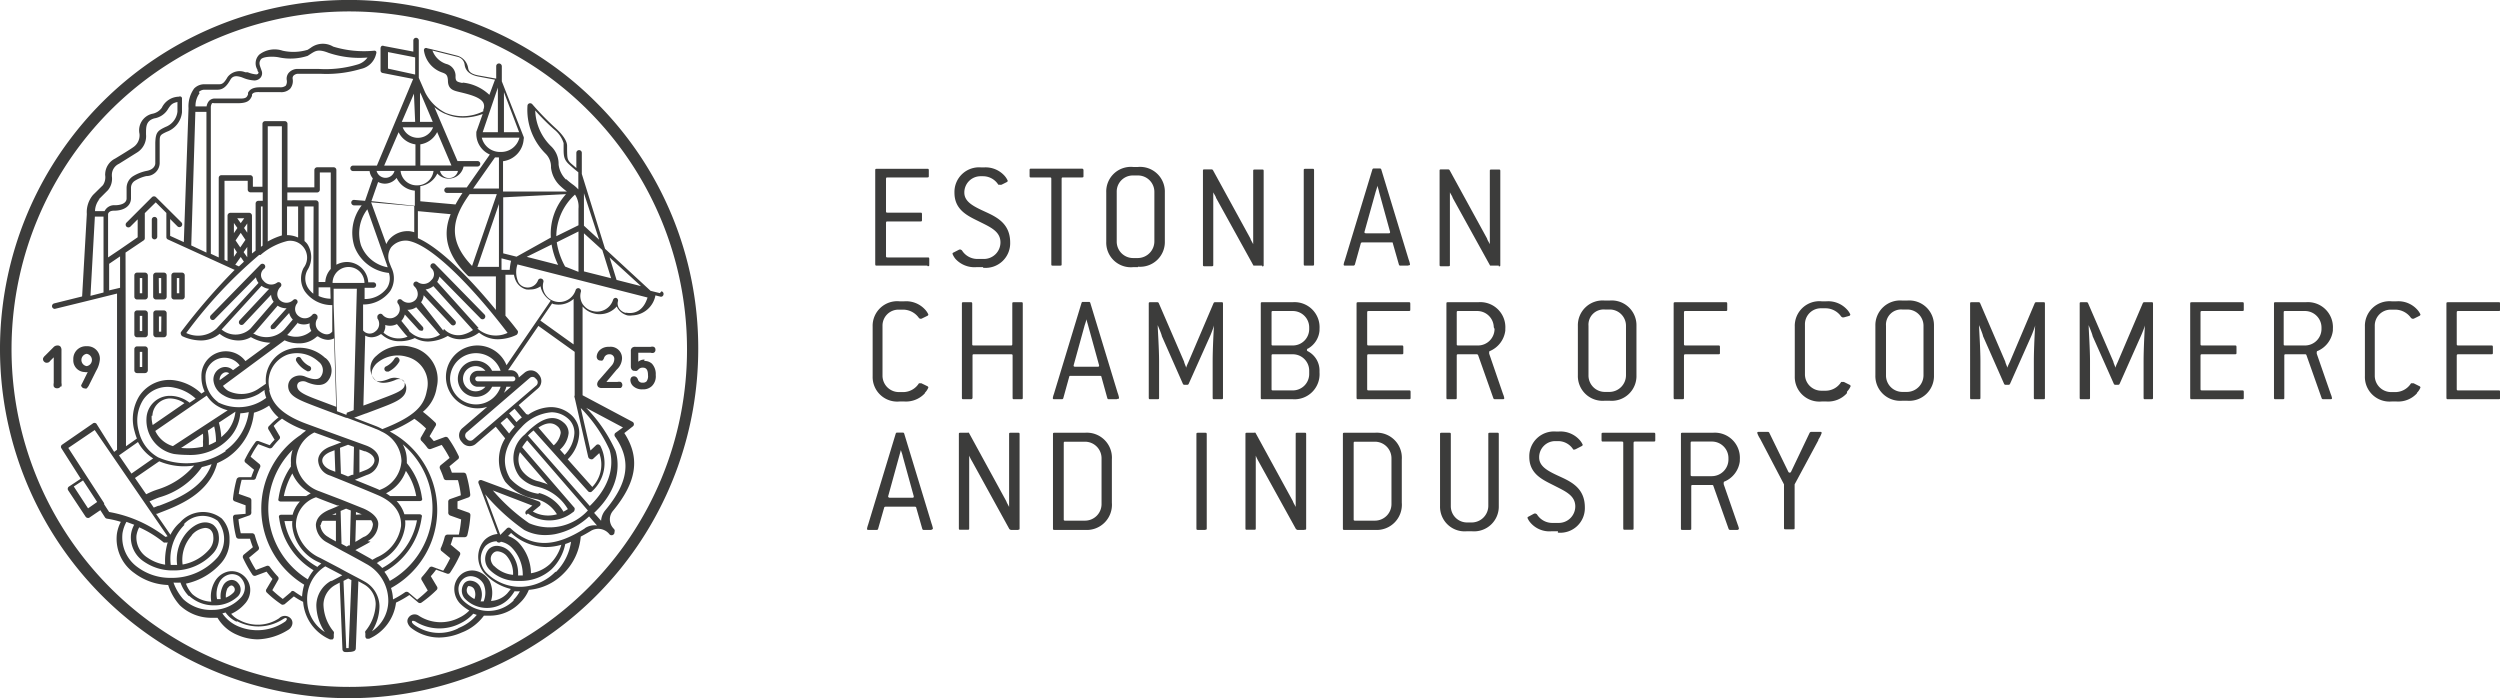 <svg xmlns="http://www.w3.org/2000/svg" viewBox="0 0 164.7 46"><defs><style>.cls-1{fill:#3c3c3b;}</style></defs><title>Asset 3</title><g id="Layer_2" data-name="Layer 2"><g id="Layer_1-2" data-name="Layer 1"><path class="cls-1" d="M591.62,369.59h-3.33c-.07,0-.1,0-.1-.1v-6.18c0-.07,0-.1.1-.1h3.33c.07,0,.1,0,.1.1v.37c0,.07,0,.1-.1.1H589c-.07,0-.1,0-.1.11V366c0,.07,0,.1.1.1h2.17c.07,0,.1,0,.1.1v.38c0,.07,0,.1-.1.1H589c-.07,0-.1,0-.1.1v2.17c0,.07,0,.1.1.1h2.65c.07,0,.1,0,.1.11v.37c0,.07,0,.1-.1.1" transform="translate(-530.53 -352.09)"></path><path class="cls-1" d="M595.29,369.69h-.44a1.69,1.69,0,0,1-1.37-.54,1.19,1.19,0,0,1-.2-.34.09.09,0,0,1,.06-.08l.39-.2.09,0,.08.05a1.2,1.2,0,0,0,1,.57h.44a1.09,1.09,0,0,0,1.1-1.09c0-.72-.65-1-1.37-1.36s-1.66-.74-1.66-1.91a1.62,1.62,0,0,1,1.77-1.67h.16a1.68,1.68,0,0,1,1.36.54,1.19,1.19,0,0,1,.22.34.11.11,0,0,1-.07.09l-.34.17a.43.43,0,0,1-.13,0l-.08,0a1.19,1.19,0,0,0-1-.56h-.16a1.07,1.07,0,0,0-1.08,1.08c0,.64.68.94,1.44,1.29s1.58.79,1.58,2a1.62,1.62,0,0,1-1.78,1.66" transform="translate(-530.53 -352.09)"></path><path class="cls-1" d="M601.8,363.78h-1.22c-.08,0-.11,0-.11.11v5.6c0,.07,0,.1-.1.1h-.48c-.07,0-.1,0-.1-.1v-5.6c0-.08,0-.11-.1-.11h-1.23c-.07,0-.1,0-.1-.1v-.37c0-.07,0-.11.1-.11h3.34a.1.1,0,0,1,.11.11v.37c0,.07,0,.1-.11.1" transform="translate(-530.53 -352.09)"></path><path class="cls-1" d="M605.5,369.69h-.32a1.62,1.62,0,0,1-1.77-1.66v-3.27a1.62,1.62,0,0,1,1.77-1.67h.32a1.63,1.63,0,0,1,1.77,1.67V368a1.63,1.63,0,0,1-1.77,1.66m1.08-4.93a1.08,1.08,0,0,0-1.08-1.08h-.32a1.06,1.06,0,0,0-1.08,1.08V368a1.08,1.08,0,0,0,1.08,1.09h.32a1.1,1.1,0,0,0,1.08-1.09Z" transform="translate(-530.53 -352.09)"></path><path class="cls-1" d="M613.68,369.59h-.48l-.09,0-2.47-4.47c0-.07-.15-.28-.18-.36h0c0,.24,0,1.55,0,2.35v2.42c0,.07,0,.1-.1.1h-.48c-.07,0-.1,0-.1-.1v-6.18c0-.07,0-.1.1-.1h.47a.11.11,0,0,1,.09.05l2.47,4.51c0,.06.15.29.18.37h0c0-.24,0-1.55,0-2.36v-2.46c0-.07,0-.1.1-.1h.49c.07,0,.1,0,.1.1v6.18c0,.07,0,.1-.1.1" transform="translate(-530.53 -352.09)"></path><path class="cls-1" d="M617,369.59h-.47c-.08,0-.11,0-.11-.1v-6.18c0-.07,0-.1.11-.1H617c.07,0,.1,0,.1.1v6.18c0,.07,0,.1-.1.1" transform="translate(-530.53 -352.09)"></path><path class="cls-1" d="M623.31,369.59h-.52a.09.09,0,0,1-.1-.07l-.4-1.4c0-.05,0-.06-.1-.06h-1.91s-.09,0-.1.06l-.39,1.4a.11.11,0,0,1-.11.07h-.51c-.08,0-.12,0-.12-.08a1.22,1.22,0,0,1,.07-.25l1.82-6a.09.09,0,0,1,.1-.07h.39a.09.09,0,0,1,.1.07l1.8,5.92a1.85,1.85,0,0,1,.09.31c0,.05,0,.08-.11.08m-1.93-4.85c0-.05-.09-.32-.11-.4h0c0,.08-.09.34-.11.4l-.74,2.65c0,.05,0,.09.12.09H622c.07,0,.11,0,.11-.09Z" transform="translate(-530.53 -352.09)"></path><path class="cls-1" d="M629.27,369.59h-.48l-.09,0-2.47-4.47c0-.07-.15-.28-.18-.36h0c0,.24,0,1.55,0,2.35v2.42c0,.07,0,.1-.1.1h-.48c-.07,0-.1,0-.1-.1v-6.18c0-.07,0-.1.1-.1h.47a.11.11,0,0,1,.09.05l2.47,4.51c0,.06.15.29.18.37h0c0-.24,0-1.55,0-2.36v-2.46c0-.07,0-.1.1-.1h.49c.07,0,.1,0,.1.1v6.18c0,.07,0,.1-.1.1" transform="translate(-530.53 -352.09)"></path><path class="cls-1" d="M591.46,378a1.69,1.69,0,0,1-1.35.54h-.32a1.62,1.62,0,0,1-1.77-1.67v-3.27a1.62,1.62,0,0,1,1.77-1.66h.32a1.69,1.69,0,0,1,1.36.54,1.14,1.14,0,0,1,.22.33.11.11,0,0,1-.07.09l-.39.19-.09,0-.07-.05a1.28,1.28,0,0,0-1-.55h-.32a1.05,1.05,0,0,0-1.08,1.07v3.27a1.08,1.08,0,0,0,1.08,1.09h.32a1.23,1.23,0,0,0,1-.58l.07,0,.09,0,.39.19a.11.11,0,0,1,.07.09,1.09,1.09,0,0,1-.23.35" transform="translate(-530.53 -352.09)"></path><path class="cls-1" d="M597.82,378.39h-.48c-.07,0-.1,0-.1-.11v-2.75c0-.07,0-.1-.11-.1H594.7c-.07,0-.1,0-.1.1v2.75a.1.1,0,0,1-.11.11H594c-.07,0-.1,0-.1-.11V372.1c0-.07,0-.1.1-.1h.47c.07,0,.11,0,.11.1v2.65c0,.07,0,.1.1.1h2.43c.08,0,.11,0,.11-.1V372.1c0-.07,0-.1.1-.1h.48c.08,0,.11,0,.11.1v6.18c0,.08,0,.11-.11.11" transform="translate(-530.53 -352.09)"></path><path class="cls-1" d="M604.1,378.39h-.52a.09.09,0,0,1-.1-.07l-.39-1.41c0-.05-.05-.06-.11-.06h-1.9c-.06,0-.1,0-.11.06l-.39,1.41a.09.09,0,0,1-.1.07H600c-.07,0-.11,0-.11-.08a1.13,1.13,0,0,1,.07-.26l1.82-6a.09.09,0,0,1,.1-.07h.38a.09.09,0,0,1,.1.07l1.8,5.92a1.65,1.65,0,0,1,.09.32c0,.05,0,.08-.11.08m-1.93-4.86s-.09-.31-.11-.39h0c0,.08-.09.33-.11.39l-.73,2.65c0,.05,0,.09.11.09h1.46c.07,0,.11,0,.11-.09Z" transform="translate(-530.53 -352.09)"></path><path class="cls-1" d="M611,378.39h-.48c-.07,0-.1,0-.1-.11v-2.41c0-.8.07-2.11.09-2.36h0c0,.08-.22.64-.26.72l-1.41,3.15a.1.1,0,0,1-.09.06h-.2a.1.1,0,0,1-.09-.06l-1.39-3.15c0-.09-.24-.64-.27-.72h0c0,.25.09,1.56.09,2.36v2.41c0,.08,0,.11-.1.11h-.47c-.08,0-.11,0-.11-.11V372.1c0-.07,0-.1.11-.1h.46a.1.1,0,0,1,.09.06l1.67,3.86c0,.07.12.32.14.4h0c0-.08.12-.32.15-.39l1.65-3.87a.1.1,0,0,1,.09-.06H611c.07,0,.1,0,.1.1v6.18c0,.08,0,.11-.1.11" transform="translate(-530.53 -352.09)"></path><path class="cls-1" d="M615.69,378.39h-2c-.07,0-.1,0-.1-.11V372.1c0-.07,0-.1.1-.1h2a1.65,1.65,0,0,1,1.77,1.76v.11a1.51,1.51,0,0,1-.75,1.18c-.05,0-.08.06-.08.1a.09.09,0,0,0,.06.08,1.43,1.43,0,0,1,.77,1.25v.15a1.65,1.65,0,0,1-1.77,1.76m1.09-4.74a1.08,1.08,0,0,0-1.09-1.07H614.4c-.07,0-.1,0-.1.1v2.07c0,.07,0,.1.1.1h1.29a1.08,1.08,0,0,0,1.09-1.09Zm0,2.86a1.08,1.08,0,0,0-1.09-1.08H614.4c-.07,0-.1,0-.1.1v2.18c0,.07,0,.1.1.1h1.29a1.08,1.08,0,0,0,1.09-1.09Z" transform="translate(-530.53 -352.09)"></path><path class="cls-1" d="M623.36,378.39H620c-.07,0-.1,0-.1-.11V372.1c0-.07,0-.1.1-.1h3.34c.07,0,.1,0,.1.1v.38c0,.07,0,.1-.1.1H620.7c-.07,0-.1,0-.1.1v2.07c0,.07,0,.1.1.1h2.18c.07,0,.1,0,.1.1v.38c0,.07,0,.1-.1.1H620.7c-.07,0-.1,0-.1.1v2.18c0,.07,0,.1.1.1h2.66c.07,0,.1,0,.1.1v.37c0,.08,0,.11-.1.11" transform="translate(-530.53 -352.09)"></path><path class="cls-1" d="M629.58,378.39H629a.1.1,0,0,1-.09-.07l-1-2.83a.1.1,0,0,0-.09-.06H626.6c-.07,0-.1,0-.1.1v2.75c0,.08,0,.11-.1.11h-.48c-.07,0-.1,0-.1-.11V372.1c0-.07,0-.1.1-.1h2a1.65,1.65,0,0,1,1.78,1.76v.11a1.69,1.69,0,0,1-1,1.34s-.06,0-.06.07a.41.41,0,0,0,0,.12l.91,2.65a1.16,1.16,0,0,1,.08.26c0,.05,0,.08-.1.08m-.59-4.74a1.09,1.09,0,0,0-1.1-1.07H626.6c-.07,0-.1,0-.1.1v2.07c0,.07,0,.1.1.1h1.29a1.09,1.09,0,0,0,1.1-1.09Z" transform="translate(-530.53 -352.09)"></path><path class="cls-1" d="M636.57,378.49h-.32a1.63,1.63,0,0,1-1.77-1.67v-3.27a1.63,1.63,0,0,1,1.77-1.66h.32a1.63,1.63,0,0,1,1.77,1.66v3.27a1.63,1.63,0,0,1-1.77,1.67m1.08-4.94a1.07,1.07,0,0,0-1.08-1.07h-.32a1,1,0,0,0-1.07,1.07v3.27a1.08,1.08,0,0,0,1.07,1.09h.32a1.1,1.1,0,0,0,1.08-1.09Z" transform="translate(-530.53 -352.09)"></path><path class="cls-1" d="M644.22,372.58h-2.65c-.07,0-.1,0-.1.1v2.07c0,.07,0,.1.1.1h2.17c.07,0,.1,0,.1.1v.38c0,.07,0,.1-.1.1h-2.17c-.07,0-.1,0-.1.1v2.75c0,.08,0,.11-.1.11h-.48c-.07,0-.1,0-.1-.11V372.1c0-.07,0-.1.1-.1h3.33c.07,0,.1,0,.1.1v.38c0,.07,0,.1-.1.1" transform="translate(-530.53 -352.09)"></path><path class="cls-1" d="M652.2,378a1.67,1.67,0,0,1-1.35.54h-.31a1.62,1.62,0,0,1-1.77-1.67v-3.27a1.62,1.62,0,0,1,1.77-1.66h.31a1.68,1.68,0,0,1,1.36.54,1.14,1.14,0,0,1,.22.33.11.11,0,0,1-.07.09L652,373l-.09,0-.08-.05a1.26,1.26,0,0,0-1-.55h-.31a1.05,1.05,0,0,0-1.08,1.07v3.27a1.08,1.08,0,0,0,1.08,1.09h.31a1.21,1.21,0,0,0,1-.58l.08,0,.09,0,.38.19a.11.11,0,0,1,.07.09,1.09,1.09,0,0,1-.23.35" transform="translate(-530.53 -352.09)"></path><path class="cls-1" d="M656.17,378.49h-.32a1.63,1.63,0,0,1-1.77-1.67v-3.27a1.63,1.63,0,0,1,1.77-1.66h.32a1.63,1.63,0,0,1,1.77,1.66v3.27a1.63,1.63,0,0,1-1.77,1.67m1.08-4.94a1.07,1.07,0,0,0-1.08-1.07h-.32a1,1,0,0,0-1.07,1.07v3.27a1.08,1.08,0,0,0,1.07,1.09h.32a1.1,1.1,0,0,0,1.08-1.09Z" transform="translate(-530.53 -352.09)"></path><path class="cls-1" d="M665.1,378.39h-.48c-.07,0-.1,0-.1-.11v-2.41c0-.8.07-2.11.09-2.36h0c0,.08-.22.64-.26.72l-1.4,3.15a.1.1,0,0,1-.09.06h-.21a.1.1,0,0,1-.09-.06l-1.39-3.15c0-.09-.23-.64-.26-.72h0c0,.25.09,1.56.09,2.36v2.41c0,.08,0,.11-.11.11h-.47c-.07,0-.1,0-.1-.11V372.1c0-.07,0-.1.1-.1h.46a.1.1,0,0,1,.1.06l1.66,3.86c0,.07.12.32.14.4h0c0-.08.13-.32.16-.39l1.64-3.87a.1.1,0,0,1,.09-.06h.48c.07,0,.1,0,.1.1v6.18c0,.08,0,.11-.1.11" transform="translate(-530.53 -352.09)"></path><path class="cls-1" d="M672.33,378.39h-.48c-.07,0-.1,0-.1-.11v-2.41c0-.8.07-2.11.09-2.36h0c0,.08-.23.64-.27.72l-1.4,3.15a.1.1,0,0,1-.09.06h-.2a.1.1,0,0,1-.09-.06l-1.4-3.15c0-.09-.23-.64-.26-.72h0c0,.25.09,1.56.09,2.36v2.41c0,.08,0,.11-.1.11h-.48c-.07,0-.1,0-.1-.11V372.1c0-.07,0-.1.1-.1H668a.1.1,0,0,1,.09.06l1.67,3.86c0,.07.12.32.14.4h0c0-.08.12-.32.15-.39l1.65-3.87a.1.1,0,0,1,.09-.06h.48c.07,0,.1,0,.1.1v6.18c0,.08,0,.11-.1.11" transform="translate(-530.53 -352.09)"></path><path class="cls-1" d="M678.25,378.39h-3.33c-.07,0-.1,0-.1-.11V372.1c0-.07,0-.1.1-.1h3.33c.07,0,.1,0,.1.1v.38c0,.07,0,.1-.1.1H675.6c-.07,0-.1,0-.1.1v2.07c0,.07,0,.1.1.1h2.17c.07,0,.1,0,.1.1v.38c0,.07,0,.1-.1.1H675.6c-.07,0-.1,0-.1.1v2.18c0,.07,0,.1.1.1h2.65c.07,0,.1,0,.1.1v.37c0,.08,0,.11-.1.11" transform="translate(-530.53 -352.09)"></path><path class="cls-1" d="M684.12,378.39h-.55a.1.1,0,0,1-.09-.07l-1-2.83a.08.08,0,0,0-.08-.06h-1.28c-.07,0-.1,0-.1.1v2.75c0,.08,0,.11-.1.11h-.48c-.07,0-.1,0-.1-.11V372.1c0-.07,0-.1.1-.1h2a1.65,1.65,0,0,1,1.78,1.76v.11a1.68,1.68,0,0,1-1,1.34s-.06,0-.06.07a.41.41,0,0,0,0,.12l.92,2.65a1.16,1.16,0,0,1,.08.26c0,.05,0,.08-.1.08m-.59-4.74a1.09,1.09,0,0,0-1.1-1.07h-1.29c-.07,0-.1,0-.1.1v2.07c0,.07,0,.1.1.1h1.29a1.09,1.09,0,0,0,1.1-1.09Z" transform="translate(-530.53 -352.09)"></path><path class="cls-1" d="M689.76,378a1.67,1.67,0,0,1-1.35.54h-.32a1.62,1.62,0,0,1-1.76-1.67v-3.27a1.62,1.62,0,0,1,1.76-1.66h.32a1.68,1.68,0,0,1,1.36.54,1.14,1.14,0,0,1,.22.33.11.11,0,0,1-.07.09l-.38.19-.09,0-.08-.05a1.28,1.28,0,0,0-1-.55h-.32a1.05,1.05,0,0,0-1.07,1.07v3.27a1.08,1.08,0,0,0,1.07,1.09h.32a1.23,1.23,0,0,0,1-.58l.08,0,.09,0,.38.19a.11.11,0,0,1,.07.09,1.09,1.09,0,0,1-.23.35" transform="translate(-530.53 -352.09)"></path><path class="cls-1" d="M695.14,378.39H691.8c-.07,0-.1,0-.1-.11V372.1c0-.07,0-.1.1-.1h3.34c.07,0,.1,0,.1.1v.38c0,.07,0,.1-.1.1h-2.66c-.07,0-.1,0-.1.1v2.07c0,.07,0,.1.1.1h2.18c.07,0,.1,0,.1.1v.38c0,.07,0,.1-.1.1h-2.18c-.07,0-.1,0-.1.1v2.18c0,.07,0,.1.1.1h2.66c.07,0,.1,0,.1.1v.37c0,.08,0,.11-.1.11" transform="translate(-530.53 -352.09)"></path><path class="cls-1" d="M591.91,387h-.52a.09.09,0,0,1-.1-.07l-.4-1.4s0-.06-.1-.06h-1.91s-.09,0-.1.06l-.4,1.4a.09.09,0,0,1-.1.07h-.52c-.07,0-.11,0-.11-.08a1.48,1.48,0,0,1,.07-.26l1.82-6a.09.09,0,0,1,.1-.07H590a.09.09,0,0,1,.1.07l1.8,5.92a2.16,2.16,0,0,1,.09.32s0,.08-.11.08M590,382.14c0-.06-.1-.32-.12-.4h0l-.11.4-.73,2.65s0,.09.11.09h1.46c.08,0,.12,0,.12-.09Z" transform="translate(-530.53 -352.09)"></path><path class="cls-1" d="M597.6,387h-.48l-.09-.05-2.46-4.47a3.2,3.2,0,0,1-.19-.37h0c0,.25,0,1.56,0,2.36v2.42c0,.07,0,.1-.1.1h-.48c-.07,0-.1,0-.1-.1V380.7c0-.07,0-.1.1-.1h.47a.11.11,0,0,1,.09,0l2.47,4.52c0,.05.15.29.18.37h0c0-.25,0-1.56,0-2.36V380.7c0-.07,0-.1.1-.1h.49c.07,0,.1,0,.1.1v6.19c0,.07,0,.1-.1.1" transform="translate(-530.53 -352.09)"></path><path class="cls-1" d="M602,387h-2c-.07,0-.1,0-.1-.1V380.7c0-.07,0-.1.1-.1h2a1.65,1.65,0,0,1,1.78,1.76v2.85A1.66,1.66,0,0,1,602,387m1.1-4.73a1.09,1.09,0,0,0-1.1-1.08h-1.29c-.07,0-.1,0-.1.1v5c0,.07,0,.1.1.1H602a1.09,1.09,0,0,0,1.1-1.09Z" transform="translate(-530.53 -352.09)"></path><path class="cls-1" d="M609.93,387h-.48c-.07,0-.1,0-.1-.1V380.7c0-.07,0-.1.1-.1h.48c.07,0,.1,0,.1.1v6.19c0,.07,0,.1-.1.1" transform="translate(-530.53 -352.09)"></path><path class="cls-1" d="M616.44,387H616l-.09-.05-2.47-4.47a3.18,3.18,0,0,1-.18-.37h0c0,.25,0,1.56,0,2.36v2.42c0,.07,0,.1-.1.1h-.48c-.07,0-.1,0-.1-.1V380.7c0-.07,0-.1.1-.1h.47a.11.11,0,0,1,.09,0l2.47,4.52c0,.05.15.29.18.37h0c0-.25,0-1.56,0-2.36V380.7c0-.07,0-.1.1-.1h.49c.07,0,.1,0,.1.1v6.19c0,.07,0,.1-.1.1" transform="translate(-530.53 -352.09)"></path><path class="cls-1" d="M621.1,387h-2c-.07,0-.1,0-.1-.1V380.7c0-.07,0-.1.1-.1h2a1.65,1.65,0,0,1,1.78,1.76v2.85A1.66,1.66,0,0,1,621.1,387m1.1-4.73a1.09,1.09,0,0,0-1.1-1.08h-1.29c-.07,0-.1,0-.1.1v5c0,.07,0,.1.1.1h1.29a1.09,1.09,0,0,0,1.1-1.09Z" transform="translate(-530.53 -352.09)"></path><path class="cls-1" d="M627.48,387.09h-.32a1.62,1.62,0,0,1-1.76-1.66V380.7c0-.07,0-.1.1-.1H626c.08,0,.11,0,.11.1v4.73a1.07,1.07,0,0,0,1.07,1.08h.32a1.1,1.1,0,0,0,1.08-1.08V380.7c0-.07,0-.1.11-.1h.48c.07,0,.1,0,.1.1v4.73a1.63,1.63,0,0,1-1.77,1.66" transform="translate(-530.53 -352.09)"></path><path class="cls-1" d="M633.17,387.09h-.43a1.64,1.64,0,0,1-1.37-.55,1.13,1.13,0,0,1-.21-.33.09.09,0,0,1,.06-.08l.39-.21.09,0,.08.05a1.19,1.19,0,0,0,1,.57h.43a1.09,1.09,0,0,0,1.1-1.08c0-.73-.65-1-1.37-1.37s-1.66-.74-1.66-1.9a1.63,1.63,0,0,1,1.77-1.67h.16a1.69,1.69,0,0,1,1.37.54,1.19,1.19,0,0,1,.22.33.11.11,0,0,1-.07.09l-.35.18a.43.43,0,0,1-.13.05l-.07,0a1.18,1.18,0,0,0-1-.56H633a1.06,1.06,0,0,0-1.07,1.08c0,.64.68.94,1.44,1.29s1.57.79,1.57,2a1.62,1.62,0,0,1-1.78,1.66" transform="translate(-530.53 -352.09)"></path><path class="cls-1" d="M639.48,381.18h-1.23c-.07,0-.1,0-.1.1v5.61c0,.07,0,.1-.1.1h-.48c-.07,0-.1,0-.1-.1v-5.61c0-.07,0-.1-.1-.1h-1.23c-.07,0-.1,0-.1-.1v-.38c0-.07,0-.1.1-.1h3.34c.07,0,.1,0,.1.1v.38c0,.07,0,.1-.1.1" transform="translate(-530.53 -352.09)"></path><path class="cls-1" d="M645.05,387h-.55a.1.1,0,0,1-.09-.07l-1-2.82a.08.08,0,0,0-.08-.07h-1.28c-.07,0-.1,0-.1.11v2.75c0,.07,0,.1-.1.1h-.48c-.07,0-.1,0-.1-.1V380.7c0-.07,0-.1.1-.1h2a1.65,1.65,0,0,1,1.78,1.76v.11a1.67,1.67,0,0,1-1,1.34s-.06,0-.06.07a.41.41,0,0,0,0,.12l.92,2.65a1.58,1.58,0,0,1,.08.26s0,.08-.1.08m-.59-4.73a1.09,1.09,0,0,0-1.1-1.08h-1.29c-.07,0-.1,0-.1.1v2.07c0,.07,0,.11.1.11h1.29a1.1,1.1,0,0,0,1.1-1.1Z" transform="translate(-530.53 -352.09)"></path><path class="cls-1" d="M650.32,381.1,648.76,384v2.86c0,.07,0,.1-.1.1h-.5c-.07,0-.1,0-.1-.1V384l-1.57-3a1.57,1.57,0,0,1-.19-.38c0-.05,0-.08.11-.08H647a.11.11,0,0,1,.09.06l1.25,2.56a.1.1,0,0,0,.19,0l1.22-2.56a.15.15,0,0,1,.1-.06h.58c.07,0,.11,0,.11.08a1.76,1.76,0,0,1-.21.42" transform="translate(-530.53 -352.09)"></path><path class="cls-1" d="M569.8,358.83a23,23,0,1,0,6.73,16.26,22.84,22.84,0,0,0-6.73-16.26m-.53,32a22.25,22.25,0,1,1,6.52-15.74,22.13,22.13,0,0,1-6.52,15.74" transform="translate(-530.53 -352.09)"></path><path class="cls-1" d="M539.56,371.82h.52a.19.19,0,0,0,.19-.18v-1.41a.19.19,0,0,0-.19-.18h-.52a.18.18,0,0,0-.18.18v1.41a.18.18,0,0,0,.18.18m.18-1.41h.16v1h-.16Z" transform="translate(-530.53 -352.09)"></path><path class="cls-1" d="M540.62,370.23v1.41a.19.19,0,0,0,.19.18h.52a.18.18,0,0,0,.18-.18v-1.41a.18.18,0,0,0-.18-.18h-.52a.19.19,0,0,0-.19.18m.37.18h.16v1H541Z" transform="translate(-530.53 -352.09)"></path><path class="cls-1" d="M539.56,374.31h.52a.19.19,0,0,0,.19-.19v-1.4a.19.19,0,0,0-.19-.18h-.52a.18.18,0,0,0-.18.18v1.4a.18.18,0,0,0,.18.19m.18-1.41h.16v1h-.16Z" transform="translate(-530.53 -352.09)"></path><path class="cls-1" d="M539.56,376.67h.52a.19.19,0,0,0,.19-.18v-1.4a.19.19,0,0,0-.19-.18h-.52a.18.18,0,0,0-.18.18v1.4a.18.18,0,0,0,.18.18m.18-1.4h.16v1h-.16Z" transform="translate(-530.53 -352.09)"></path><path class="cls-1" d="M541.33,372.54h-.52a.18.18,0,0,0-.18.18v1.4a.19.19,0,0,0,.18.19h.52a.19.19,0,0,0,.18-.19v-1.4a.18.18,0,0,0-.18-.18m-.18,1.4H541v-1h.16Z" transform="translate(-530.53 -352.09)"></path><path class="cls-1" d="M542,371.82h.52a.18.18,0,0,0,.18-.18v-1.41a.18.18,0,0,0-.18-.18H542a.18.18,0,0,0-.18.18v1.41a.18.18,0,0,0,.18.18m.18-1.41h.16v1h-.16Z" transform="translate(-530.53 -352.09)"></path><path class="cls-1" d="M540.71,367.86a.18.18,0,0,0,.18-.18v-1.12a.18.18,0,0,0-.36,0v1.12a.18.18,0,0,0,.18.18" transform="translate(-530.53 -352.09)"></path><path class="cls-1" d="M574,371.4l-.61-.15-3-2.77-1.53-4.93v-1.39a.18.18,0,0,0-.36,0v1l-.36-.31c-.24-.23-.24-.36-.25-.86v-.29c0-.5-.68-1.09-.75-1.16a18.7,18.7,0,0,1-1.54-1.58.19.19,0,0,0-.2-.06.17.17,0,0,0-.12.16,4.06,4.06,0,0,0,1.2,3.16,1.21,1.21,0,0,1,.35.91,1.94,1.94,0,0,0,.61,1.21c.16.15.31.27.44.37l.05,0h-4.26v-2a1.56,1.56,0,0,0,1.36-1.46v0a.22.22,0,0,0,0-.14l-1.44-3.66v-1a.19.19,0,0,0-.19-.18h0a.18.18,0,0,0-.18.18v.82l-1.17-.21c-.62-.11-.66-.37-.68-.49a1,1,0,0,0-.75-.82c-1-.26-1.93-.48-1.94-.48a.17.17,0,0,0-.16,0,.16.16,0,0,0-.06.15,1.8,1.8,0,0,0,1.21,1.45c.25.09.35.16.37.53,0,.58.38.66.75.75h0c.57.14,1.37.32,1.58.71a.53.53,0,0,1,0,.46v.1a3,3,0,0,1-2.47.11,3,3,0,0,1-1.37-1.37l-.41-.94v-2.46a.18.18,0,0,0-.36,0v.73l-1.94-.37a.16.16,0,0,0-.15,0,.21.21,0,0,0-.07.14v1.46a.17.17,0,0,0,.15.18l2,.39v0L555.36,363h-1.57a.18.18,0,0,0,0,.36h1.09a.91.91,0,0,0,.21.48l-.51,1.48-.71-.06a.18.18,0,0,0-.2.16.19.19,0,0,0,.17.2l.52,0a2.94,2.94,0,0,0-.48,2.71,2.71,2.71,0,0,0,2.27,1.74,1.16,1.16,0,0,1-.13,1,1.8,1.8,0,0,1-1.47.72l0-.74h.58a.18.18,0,0,0,0-.36h-.34a1.42,1.42,0,0,0-1.41-1.34,1.48,1.48,0,0,0-.69.18v-6.24a.18.18,0,0,0-.18-.18h-1.08a.19.19,0,0,0-.19.18v1.14h-1.77v-4.18a.18.18,0,0,0-.18-.18H548a.18.18,0,0,0-.18.18v4.14h-.63v-.58a.18.18,0,0,0-.18-.18h-1.89a.18.18,0,0,0-.18.18v5.24l-.52-.24v-9.64a.48.48,0,0,1,.08-.28.15.15,0,0,1,.12,0h.75l.45,0h.36c.67,0,.82-.19.95-.48l0-.09c.08-.16.28-.17.54-.16H549a.82.82,0,0,0,.65-.23.81.81,0,0,0,.16-.65.26.26,0,0,1,.05-.2.44.44,0,0,1,.3-.13h1.46a7.93,7.93,0,0,0,2.69-.32,1.29,1.29,0,0,0,1-1,.17.17,0,0,0,0-.15.15.15,0,0,0-.14-.05,6.9,6.9,0,0,1-2.69-.27,1.33,1.33,0,0,0-1.48.08l-.2.13a3.26,3.26,0,0,1-1.65.06,1.66,1.66,0,0,0-1.53.25.8.8,0,0,0-.13,1s0,.1.05.14,0,.09,0,.12a.18.18,0,0,1-.14.05,1.81,1.81,0,0,1-.55-.14l-.16,0a1,1,0,0,0-1.17.32c-.2.35-.33.47-.53.47H544a.94.94,0,0,0-.68.28,2,2,0,0,0-.37,1.3l-.31,8.82-.9-.41v-1.11l.48.48a.18.18,0,0,0,.26-.26l-1.68-1.67a.2.2,0,0,0-.25,0l-1.69,1.69a.19.19,0,0,0,0,.26.19.19,0,0,0,.26,0l.48-.48v1.18l-1.19.82,0,0-.76.51v-2.84s0-.24.39-.24c.68,0,1.12-.32,1.12-.82,0-.1,0-.22,0-.33v-.35a.55.55,0,0,1,.27-.48,2.43,2.43,0,0,1,.74-.3.88.88,0,0,0,.88-.83c0-.16,0-.4,0-.74,0-.18,0-.38,0-.61,0-.5,0-.52.47-.74l0,0a1.53,1.53,0,0,0,1-1.28c0-.45,0-.88,0-.89a.15.15,0,0,0-.06-.14.17.17,0,0,0-.15,0,1.27,1.27,0,0,0-1.12.73,1,1,0,0,1-.65.4,1.12,1.12,0,0,0-.82,1.32v0a.94.94,0,0,1-.43.89c-.18.13-.75.48-1.18.74a1.17,1.17,0,0,0-.65,1,.38.38,0,0,0,0,.1.93.93,0,0,1-.15.65l-.65.64a1.76,1.76,0,0,0-.41,1.26l-.31,5.43-1.85.46a.19.19,0,0,0-.13.22.19.19,0,0,0,.18.14h0l2-.49h0l2.1-.52v10.29l-.19.14L536.88,380a.18.18,0,0,0-.25,0l-2,1.38a.17.17,0,0,0-.05.25l1.27,2-.77.51a.18.18,0,0,0-.06.25l1.15,1.74a.2.2,0,0,0,.12.08h0l.1,0,.75-.51.31.48a.2.2,0,0,0,.13.08,6.37,6.37,0,0,1,.91.21,2.5,2.5,0,0,0-.26.8,2.76,2.76,0,0,0,1.16,2.58,3.89,3.89,0,0,0,2.22.78,3.7,3.7,0,0,0,.77,1.34,3,3,0,0,0,2.12.82h.09l.27,0a2.7,2.7,0,0,0,1.31,1.13,3.37,3.37,0,0,0,1.34.29,4,4,0,0,0,2-.62.58.58,0,0,0,.28-.39.43.43,0,0,0-.12-.38.53.53,0,0,0-.75,0,2.55,2.55,0,0,1-2.64.11,1.48,1.48,0,0,1-.52-.4,2.53,2.53,0,0,0,.87-.63,1.34,1.34,0,0,0,.38-1.07,1.26,1.26,0,0,0-.54-.9,1.19,1.19,0,0,0-.94-.18,1.38,1.38,0,0,0-.87.69,2,2,0,0,0-.21,1.29,2,2,0,0,1-1.25-.5,2.14,2.14,0,0,1-.42-.69,4.27,4.27,0,0,0,2.34-1.38,2.24,2.24,0,0,0,.53-1.56,1.91,1.91,0,0,0-.51-1.35,2,2,0,0,0-2.74.25,2.6,2.6,0,0,0-.64.82l-.95-1.38.07,0,.17-.07c1.23-.47,3.27-1.25,3.79-3.27a4.5,4.5,0,0,0,.7-.38,4.06,4.06,0,0,0,1.72-2.94,3.58,3.58,0,0,0,1-.47,2.67,2.67,0,0,0,.62.78,4.32,4.32,0,0,0-.51.45l-.14.14a.18.18,0,0,0,0,.22l.39.66a3.59,3.59,0,0,0-.32.36l-.73-.27a.18.18,0,0,0-.21.06,7.6,7.6,0,0,0-.68,1.12.18.18,0,0,0,0,.22l.59.49c-.07.16-.13.32-.19.49h-.78a.21.21,0,0,0-.18.13,7.9,7.9,0,0,0-.24,1.27.17.17,0,0,0,.12.19l.71.26c0,.14,0,.29,0,.42v.14L546,386a.17.17,0,0,0-.12.18,7.52,7.52,0,0,0,.2,1.26.18.18,0,0,0,.17.14H547a5.27,5.27,0,0,0,.19.56l-.6.49a.2.2,0,0,0-.05.22,7.94,7.94,0,0,0,.62,1.1.18.18,0,0,0,.21.07l.72-.27q.18.24.39.48l-.39.66a.18.18,0,0,0,0,.22,6.67,6.67,0,0,0,1,.81.15.15,0,0,0,.11,0,.16.16,0,0,0,.11-.05l.58-.49a4.48,4.48,0,0,0,.61.36,2.94,2.94,0,0,0,1.78,2.48h.06l.09,0a.19.19,0,0,0,.09-.14l0-.22a.25.25,0,0,0,0-.15,2.89,2.89,0,0,1-.68-1.79,1.51,1.51,0,0,1,.81-1.31l.26-.14.18,4.4a.19.19,0,0,0,.13.17,1.26,1.26,0,0,0,.31,0,.91.91,0,0,0,.31-.05.2.2,0,0,0,.13-.16l.17-4.45.34.19a1.51,1.51,0,0,1,.8,1.31,2.93,2.93,0,0,1-.68,1.79.18.18,0,0,0,0,.14l0,.23a.2.2,0,0,0,.09.13l.09,0h.07a3,3,0,0,0,1.77-2.38,7,7,0,0,0,.88-.5l.58.49a.18.18,0,0,0,.23,0,7.6,7.6,0,0,0,1-.84.18.18,0,0,0,0-.22l-.4-.67a4.7,4.7,0,0,0,.35-.43l.72.26a.17.17,0,0,0,.21-.07,8.34,8.34,0,0,0,.63-1.13.19.19,0,0,0,0-.21l-.6-.5c.06-.16.11-.33.16-.49h.77a.18.18,0,0,0,.17-.14,7,7,0,0,0,.2-1.3.17.17,0,0,0-.12-.18l-.73-.26v-.1c0-.12,0-.25,0-.38l.72-.26a.18.18,0,0,0,.12-.19,7.41,7.41,0,0,0-.26-1.31.18.18,0,0,0-.17-.13h-.78c-.05-.14-.1-.29-.16-.42l.59-.49a.19.19,0,0,0,0-.22,8,8,0,0,0-.68-1.16.19.19,0,0,0-.21-.06l-.73.27-.28-.32.39-.67a.18.18,0,0,0,0-.22,9.85,9.85,0,0,0-.83-.72,2.54,2.54,0,0,0,.91-1.61,2.18,2.18,0,0,0-1.59-2.64,2.45,2.45,0,0,0-2.38.56,1.06,1.06,0,0,0-.19,1.46c.25.37.73.42,1.42.14a.53.53,0,0,1,.51,0,.32.32,0,0,1,.12.3c0,.35-.54.56-1.5.92l-.89.34-.33.12.12-4.61a.88.88,0,0,0,.42.11,1.07,1.07,0,0,0,.59-.2l.06,0a1.69,1.69,0,0,0,1.2.46,2.36,2.36,0,0,0,1-.21,1.76,1.76,0,0,0,.88.23,2.76,2.76,0,0,0,1.29-.37,1.61,1.61,0,0,0,.82.22,2.07,2.07,0,0,0,1.24-.44,1.93,1.93,0,0,0,1.25.44,2.9,2.9,0,0,0,1.2-.28.19.19,0,0,0,.1-.13.17.17,0,0,0,0-.14c-.16-.21-.44-.58-.81-1v-2.7h.56a1.45,1.45,0,0,0,.16.47,1.07,1.07,0,0,0,.66.5,1.35,1.35,0,0,0,.28,0,1.12,1.12,0,0,0,.65-.21,1.4,1.4,0,0,0,.16.43,1.49,1.49,0,0,0,.51.52l-2.91,4.25a2.07,2.07,0,1,0-1.91,2.84,2,2,0,0,0,.64-.1L561,380.29a.62.62,0,0,0-.07.89l.06.07a.62.62,0,0,0,.9.07l1.3-1.12.62.77a2.67,2.67,0,0,0,0,2.85,3.35,3.35,0,0,0,2.06,1.15,2.21,2.21,0,0,1,1.35,1,2.07,2.07,0,0,1-1.59-.18l.44-.36a.17.17,0,0,0,.07-.17.17.17,0,0,0-.12-.14l-3.76-1.4a.2.2,0,0,0-.19.05.19.19,0,0,0,0,.19l1.24,3.31a1.38,1.38,0,0,0-.86.4,1.67,1.67,0,0,0,.09,2.3,3.45,3.45,0,0,0,1.64.92c-.06.09-.14.18-.23.29a1.59,1.59,0,0,1-1.07.5,1.83,1.83,0,0,0-.09-1.3l0,0a1.39,1.39,0,0,0-.91-.68,1.15,1.15,0,0,0-.89.17,1.28,1.28,0,0,0-.52.85,1.4,1.4,0,0,0,.36,1.12v0a2.74,2.74,0,0,0,.62.47,2.26,2.26,0,0,1-.66.47,2.65,2.65,0,0,1-2.66-.12.48.48,0,0,0-.68.11.39.39,0,0,0-.07.33.72.72,0,0,0,.28.39,3,3,0,0,0,1.8.6,3.76,3.76,0,0,0,1.49-.33,3.25,3.25,0,0,0,1.46-1.11l.37,0a2.76,2.76,0,0,0,2-.84,2.46,2.46,0,0,0,.59-.86,3.62,3.62,0,0,0,2.27-1.06,3.87,3.87,0,0,0,1.15-2.45q.33-.17.69-.39a.94.94,0,0,1,1.21.25.19.19,0,0,0,.26,0,.17.17,0,0,0,.06-.16.19.19,0,0,0,0-.16l-.11-.13a.87.87,0,0,1,0-1.09c1.59-1.92,1.82-3.51.76-5.14l.56-.44a.17.17,0,0,0,.07-.16.17.17,0,0,0-.09-.14l-3.29-1.75,0-5.85a1.4,1.4,0,0,0,.75.46,1.24,1.24,0,0,0,.38.05,1.48,1.48,0,0,0,1.12-.51l.05.1a1.07,1.07,0,0,0,.66.49,1,1,0,0,0,.31,0,1.61,1.61,0,0,0,1.53-1.32l.36.09h0a.17.17,0,0,0,.17-.14.18.18,0,0,0-.13-.22m-1.35-.34-1.61-.41-.46-1.48Zm-5-1.29h0a4.77,4.77,0,0,1-.55-1.6l1.43-.71V370Zm-.46-.11-2.07-.53,1.64-.81a4.85,4.85,0,0,0,.43,1.34m1.11-4.63a1.41,1.41,0,0,1,.23.93v1.09l-1.46.72a3.73,3.73,0,0,1,1.23-2.74m.59,2.55,1.21,1.1.58,1.86-1.79-.45Zm1,.42-1-.92V366h0v-1.18Zm-2.17-3.95a1.66,1.66,0,0,1-.5-1,1.59,1.59,0,0,0-.47-1.18,3.44,3.44,0,0,1-1.07-2.38,14.66,14.66,0,0,0,1.25,1.25,1.82,1.82,0,0,1,.62.9c0,.11,0,.2,0,.29,0,.52,0,.78.36,1.11s.5.43.61.52h0v1.13a2.28,2.28,0,0,0-.4-.35,5.23,5.23,0,0,1-.41-.34m0,1a3.88,3.88,0,0,0-1,2.86L564.56,369l-.88-.22v-3.69Zm-6.35,0h1.79l-1.63,4.73c-1.67-1.74-1.29-3.16-.16-4.73m1.93-2.37v2h-1.7l1.44-2.05.26,0m0,3.07v4.14h-1.42Zm.1-3.43a1.23,1.23,0,0,1-1.23-.94h2.48a1.24,1.24,0,0,1-1.25.94m-.17-4.24v2.94h-1Zm1.4,2.94h-1v-2.64Zm-3.73-3.24h0c-.36-.08-.45-.1-.46-.4a.81.81,0,0,0-.62-.86,1.45,1.45,0,0,1-.9-.88l1.64.41a.6.6,0,0,1,.48.52c.06.44.38.7,1,.8l1,.19-.37,1a3,3,0,0,0-1.76-.81m-1.14,2.06a2.85,2.85,0,0,0,1.17.25,3.85,3.85,0,0,0,1.29-.24l-.42,1.18v.17a1.48,1.48,0,0,0,.89,1.32l-1.52,2.17h-1.3a.18.18,0,0,0,0,.36H561a8.53,8.53,0,0,0-.46.76l-2.32-.21v-1a1.45,1.45,0,0,0,1.12-.83,1,1,0,0,0,1.73-.46h.92a.18.18,0,1,0,0-.36h-1.32l-1.52-3.55a3,3,0,0,0,.68.43m-2.24,7.75a1.61,1.61,0,0,0-1.45.57,1.75,1.75,0,0,0-.16.27l-1-2.75,2.84.25v1.72a1.31,1.31,0,0,0-.27-.06M555,365.34l.44-1.26a1,1,0,0,0,.45.11,1,1,0,0,0,.77-.38,1.46,1.46,0,0,0,1.2.84v1Zm3.2-7.16.09.17.75,1.77h-.84Zm.86,2.3a1.07,1.07,0,0,1-2,0Zm-.84,1.12a1.49,1.49,0,0,0,1.11-.81l.94,2.2h-2.05Zm2.48,1.75a.59.59,0,0,1-.59.47.59.59,0,0,1-.59-.47Zm-1.61,0a1.08,1.08,0,0,1-1.09.95,1.06,1.06,0,0,1-1.08-.95Zm-3-6.74v-1.09l1.79.35V357Zm1.79,3.51H557l.8-1.86Zm-1.09.68a1.45,1.45,0,0,0,1.11.8V363h-2.06Zm-.27,2.55a.61.61,0,0,1-1.18,0Zm-2.21,4.89a2.61,2.61,0,0,1,.42-2.36l1.28,3.63.06.19a2.32,2.32,0,0,1-1.76-1.46m.23,2.49h-2.1a1.05,1.05,0,0,1,2.1,0m-2.59,4.94a2.47,2.47,0,0,0-2.39-.57,2.13,2.13,0,0,0-1.51,2.27l-.47.32a2,2,0,0,1-2,.16,1.07,1.07,0,0,1-.36-.34l4.06-3,0,0a2.26,2.26,0,0,0,.94.2,1.69,1.69,0,0,0,1.2-.46l.06,0a1.2,1.2,0,0,0,.66.23.91.91,0,0,0,.4-.1l.14,4.51-.16-.06-.9-.34c-1-.37-1.47-.58-1.51-.93a.3.3,0,0,1,.12-.29.55.55,0,0,1,.52,0c.68.28,1.16.24,1.42-.14a1.06,1.06,0,0,0-.19-1.45M545,377.11a.5.5,0,0,1,.22-.43.35.35,0,0,1,.41,0l-.63.46Zm1.17-10-.23.34v-.67Zm-.23,1.3.2.3-.2.3Zm.11-.48.34-.5.31.46-.34.5Zm.77.43v.68l-.24-.34Zm-.21-1.25.21-.3v.61Zm-.22-.32-.23-.32h.46Zm0,2.23.21.31-.33.31-.24-.11Zm1.3-.13.07-.06a4.28,4.28,0,0,1,1.69-.86,1.11,1.11,0,0,1,1.08,1.77,1.54,1.54,0,0,0,.08,1.54,2.18,2.18,0,0,0,1.81.91l0,1.74v0c-.21.29-.57.2-.83,0a.61.61,0,0,1-.25-.39.63.63,0,0,1,.11-.48l0-.11a.17.17,0,0,0-.08-.14.18.18,0,0,0-.25,0,.64.64,0,0,1-.88.13.59.59,0,0,1-.15-.85.18.18,0,0,0,0-.24.17.17,0,0,0-.24,0,.64.64,0,0,1-.9,0,.56.56,0,0,1-.15-.43A.69.69,0,0,1,549,371a.18.18,0,0,0-.23-.28.65.65,0,0,1-.88-.13.52.52,0,0,1,0-.76l.06-.05a.18.18,0,0,0-.26-.26l-.06.06-3.21,3.28a.19.19,0,0,0,0,.26.17.17,0,0,0,.25,0l2.72-2.76a.88.88,0,0,0,.17.37l-2.76,3a1.81,1.81,0,0,1-2,.3,30.06,30.06,0,0,1,4.81-5.15m.22-.61-.11.08v-2.66h.11Zm3.34,3.17a1.7,1.7,0,0,1-.34-.37,1.16,1.16,0,0,1-.05-1.18,1.59,1.59,0,0,0,0-1.72,1.19,1.19,0,0,0-.19-.2v-2.28h.6Zm-1-3.7a1.79,1.79,0,0,0-.73-.16v-1.89h.73Zm0,5.65a1,1,0,0,0,.76,0,1.15,1.15,0,0,0,0,.19,1,1,0,0,0,.11.31,1.51,1.51,0,0,1-1.59.27l.15-.16.56-.66m-2.4-2.42a1,1,0,0,0,.5.2l-1.94,2.07a.19.19,0,0,0,0,.26.18.18,0,0,0,.12.05.2.2,0,0,0,.14-.06l1.81-1.93a.83.83,0,0,0,.17.46l-1.52,1.76a1.43,1.43,0,0,1-1.91.07Zm-.45,3.07h0l1.51-1.76a1.06,1.06,0,0,0,.59.17l-1,1.11a.19.19,0,0,0,0,.26.19.19,0,0,0,.12,0,.2.2,0,0,0,.14-.06l.91-1a.92.92,0,0,0,.24.43l-.54.64a1.64,1.64,0,0,1-2.07.27Zm5-2.22a2,2,0,0,1-.79-.18v-.57h.77Zm-.89-7a.18.18,0,0,0,.18-.18v-1.14h.72v6.36a1.39,1.39,0,0,0-.36.86h-.44v-5.2a.18.18,0,0,0-.18-.18h-1.88v-.52Zm-2.32-4.36v7.19a4.49,4.49,0,0,0-.93.4v-7.59ZM545.32,364h1.53v.58a.18.18,0,0,0,.18.18h.81v.56h-.29a.18.18,0,0,0-.18.18v3.1l-.24.19V366.3a.19.19,0,0,0-.18-.19H545.7a.19.19,0,0,0-.18.19v3l-.2-.09Zm-1.69-5.85A.53.53,0,0,1,544,358h.87c.43,0,.66-.35.84-.66s.48-.24.74-.16l.15.06a2.22,2.22,0,0,0,.67.15.53.53,0,0,0,.43-.19.46.46,0,0,0,.07-.44l-.06-.17c-.09-.25-.13-.38,0-.58s.82-.22,1.2-.14a3.66,3.66,0,0,0,1.89-.1l.23-.15c.29-.18.48-.31,1.14-.05a6.38,6.38,0,0,0,2.57.31,1.2,1.2,0,0,1-.66.46,7.38,7.38,0,0,1-2.58.29H550.1a.78.78,0,0,0-.55.26.6.6,0,0,0-.13.47.52.52,0,0,1-.06.37.55.55,0,0,1-.38.11h-1.24c-.26,0-.69,0-.87.36l0,.11c-.08.19-.13.29-.6.27h-1.58a.52.52,0,0,0-.38.15.73.73,0,0,0-.17.37h-.73a1.4,1.4,0,0,1,.27-.87m-.28,1.23h.73v9.27l-1-.47ZM537,365.26l.64-.64a1.18,1.18,0,0,0,.26-.92v-.09a.81.81,0,0,1,.47-.73l1.2-.75a1.26,1.26,0,0,0,.58-1.19v-.05c0-.45,0-.84.54-1a1.29,1.29,0,0,0,.88-.57c.22-.36.33-.44.65-.51,0,.17,0,.4,0,.64a1.22,1.22,0,0,1-.78,1h0c-.52.25-.66.35-.68,1.06,0,.23,0,.43,0,.61,0,.34,0,.58,0,.73s-.12.42-.58.5a2.72,2.72,0,0,0-.87.34.92.92,0,0,0-.44.79v.34c0,.12,0,.24,0,.34,0,.34-.41.45-.76.45a.7.7,0,0,0-.69.39l-.63,0a1.29,1.29,0,0,1,.31-.81m-.32,1.17.57,0v5l-.86.22Zm.94,4.86v-1.75h0l.72-.49v2.07Zm1.08-2.49v0l1.19-.8a.18.18,0,0,0,.08-.15v-1.65l.72-.71.7.7v1.59a.17.17,0,0,0,.11.16l4.39,2a40.11,40.11,0,0,0-3.54,4.1.17.17,0,0,0,0,.14.21.21,0,0,0,.09.13,3,3,0,0,0,1.21.28,1.93,1.93,0,0,0,1.25-.44,2,2,0,0,0,1.23.44,1.62,1.62,0,0,0,.83-.22,2.76,2.76,0,0,0,1.29.37h0l-1.65,1.21a1.61,1.61,0,0,0-2.9,1,2.25,2.25,0,0,0,.21,1l-.21.14a3.26,3.26,0,0,0-1.68-.86,2.37,2.37,0,0,0-2.4,1,2.89,2.89,0,0,0-.32,2.36,3.53,3.53,0,0,0,.15.46l-.72.51Zm5.1,11.93a3.27,3.27,0,0,1,0,.54,1.73,1.73,0,0,1,0,.32,4.75,4.75,0,0,1-1.44.08Zm.33-.21.41-.27a4.21,4.21,0,0,1,.12,1,3.42,3.42,0,0,1-.47.23c0-.07,0-.14,0-.21a3.74,3.74,0,0,0-.07-.75m.89.48a4.59,4.59,0,0,0-.16-1l1.09-.72a2.44,2.44,0,0,1-.54,1.3c-.13.14-.26.26-.39.38m-3.19.59a1.86,1.86,0,0,1-1.16-1l3.39-2.33a2.15,2.15,0,0,0,.61.63,2.52,2.52,0,0,0,.77.34Zm-1.35-2a1.19,1.19,0,0,1,1.11-1.14,1.72,1.72,0,0,1,1,.31l-2.09,1.44a2,2,0,0,1-.07-.61m-.9,1.73a2.9,2.9,0,0,0,1,1.08l-1.43,1-.82-1.2Zm-.2,2.37,1.6-1.1a4.25,4.25,0,0,0,1.64.33,4.65,4.65,0,0,0,.66-.05,5.19,5.19,0,0,1-2.45,1.59l-.17.06c-.19.07-.37.16-.54.24Zm-3.09,2-.94-1.44.61-.4.93,1.42Zm9.83,7.44a3,3,0,0,0,3-.13l0,0s.19-.14.25-.06,0,.07,0,.08a.25.25,0,0,1-.11.14,3.23,3.23,0,0,1-3.06.31,2.39,2.39,0,0,1-1.06-.86l.21-.06a1.8,1.8,0,0,0,.71.6M543,391.35a2.36,2.36,0,0,0,1.66.62h0a2.2,2.2,0,0,0,1.55-.6.63.63,0,0,0,0-.87.53.53,0,0,0-.47-.2.68.68,0,0,0-.49.33,1.53,1.53,0,0,0-.18.93l-.24,0a1.69,1.69,0,0,1,.16-1.12,1,1,0,0,1,.63-.5.84.84,0,0,1,.66.11,1,1,0,0,1,.38.65,1,1,0,0,1-.29.79,2.52,2.52,0,0,1-1.83.78,2.64,2.64,0,0,1-1.94-.71,3.37,3.37,0,0,1-.64-1.09,3.42,3.42,0,0,0,.46,0,2.41,2.41,0,0,0,.54.88m2.59-.53a.33.33,0,0,1,.22-.16h0a.19.19,0,0,1,.15.08.27.27,0,0,1,0,.38,1.43,1.43,0,0,1-.51.34,1.22,1.22,0,0,1,.12-.64m-2.9-4.18h0a1.67,1.67,0,0,1,2.24-.24,1.91,1.91,0,0,1,0,2.4,4,4,0,0,1-3.11,1.36,3.6,3.6,0,0,1-2.16-.7,2.41,2.41,0,0,1-1-2.24,2.31,2.31,0,0,1,.26-.75l.51.19a1.85,1.85,0,0,0-.21.64,1.91,1.91,0,0,0,.87,1.8,3.3,3.3,0,0,0,1.92.57,3.47,3.47,0,0,0,2.64-1.15,1.45,1.45,0,0,0,.35-1.16,1,1,0,0,0-.37-.7c-.48-.31-1.1-.15-1.67.44a2.73,2.73,0,0,0-.7,2.21h-.42a3.17,3.17,0,0,1,.92-2.66m.46.7a1.33,1.33,0,0,1,.88-.48.56.56,0,0,1,.33.1.6.6,0,0,1,.21.44,1.11,1.11,0,0,1-.26.87,3,3,0,0,1-1.76,1,2.38,2.38,0,0,1,.6-1.91m-1.58.44a4.43,4.43,0,0,0-.17,1.48,2.78,2.78,0,0,1-1.16-.46,1.57,1.57,0,0,1-.73-1.46,1.72,1.72,0,0,1,.18-.54,7.18,7.18,0,0,1,1.62,1,.21.21,0,0,0,.11,0,.28.28,0,0,0,.12,0Zm-.15-.35a8.48,8.48,0,0,0-3.71-1.64l-.33-.51,0-.07,0,0-2.36-3.64,1.74-1.18,4.8,7Zm-.45-2.06-.17.07-.15.06-.28-.41.47-.2.16-.06a5.11,5.11,0,0,0,2.82-2,5.36,5.36,0,0,0,.64-.19c-.59,1.64-2.39,2.33-3.49,2.75m4.42-3.61a4.61,4.61,0,0,1-4.45.41,2.62,2.62,0,0,1-1.27-1.7,2.56,2.56,0,0,1,.27-2.07,1.93,1.93,0,0,1,2.06-.82,2.88,2.88,0,0,1,1.41.72l-.4.27a2.09,2.09,0,0,0-1.39-.45,1.54,1.54,0,0,0-1.45,1.49A2.26,2.26,0,0,0,542,382a7.28,7.28,0,0,0,.9.06,3.49,3.49,0,0,0,2.82-1.2,2.72,2.72,0,0,0,.64-1.54,3.43,3.43,0,0,0,.56-.08,3.71,3.71,0,0,1-1.54,2.53m-.47-3.18a2,2,0,0,1-.84-1.62,1.25,1.25,0,0,1,2.25-.81l-.44.32a.72.72,0,0,0-.91-.09.83.83,0,0,0-.38.74,1.26,1.26,0,0,0,.66,1,1.78,1.78,0,0,0,1,.27,2.74,2.74,0,0,0,1.33-.36l0,0,.38-.26,0,.1a2,2,0,0,0,.11.42,3,3,0,0,1-3.22.27m3.46-.76a1.91,1.91,0,0,1,1.2-2.37,2.09,2.09,0,0,1,2,.47.71.71,0,0,1,.15,1c-.15.21-.48.21-1,0a.88.88,0,0,0-.88.08.67.67,0,0,0-.26.62c.06.59.73.84,1.74,1.23l.9.34,1.18.44.06,0c.85.32,1.67.63,1.87.72a2.32,2.32,0,0,1,.39.18h0a2.22,2.22,0,0,1,1.32,1.93,2.16,2.16,0,0,1-1.45,1.92l-.1-.05c-.43-.18-1-.41-1.52-.62l.79-.32a1.12,1.12,0,0,0,.8-1c0-.4-.32-.74-.85-.94l-3.25-1.18-.6-.22c-1.58-.57-2.36-1.28-2.54-2.29m7.61,12a4.81,4.81,0,0,0,2.44-3.57.19.19,0,0,0,0-.15.2.2,0,0,0-.14-.06h-1a2.16,2.16,0,0,0-.51-.87h1.53a.2.2,0,0,0,.14-.06.18.18,0,0,0,0-.14,4.53,4.53,0,0,0-1-2.3,1,1,0,0,0,0-.17,2.13,2.13,0,0,0-.27-1.07,5.49,5.49,0,0,1-.85,9,3.53,3.53,0,0,0-.35-.59m-3.19-3.92V386h-.35l.09,0,.26-.1m-1,.77a.54.54,0,0,1,.11-.27h.88l0,1.36c-.25-.14-.44-.24-.5-.29a1,1,0,0,1-.53-.8m1.4,1.29-.06-2.21.36-.15.31.12-.06,2.3-.08,0-.13.08h0l-.15-.08-.19-.1m.95-1.56h1a.55.55,0,0,1,.12.27,1,1,0,0,1-.54.81c-.07,0-.31.18-.62.35Zm0-.36v-.18l.37.15.08,0Zm.77,1.74a1.3,1.3,0,0,0,.7-1.14c0-.28-.22-.67-.95-1L553,385l-1.44-.55a2.27,2.27,0,0,1-1.52-1.87,2.14,2.14,0,0,1,1.2-2l.16.06,1.62.59-.26.1-.42.16c-.54.19-.85.54-.85.93a1.09,1.09,0,0,0,.79,1c.72.29,2.21.89,3.12,1.28,1.42.6,1.58,1.54,1.55,2.05a2.67,2.67,0,0,1-1.6,2.06l-.29.16-.12-.08-1-.56c.56-.3.91-.49,1-.56m-3.53,1.65a4.33,4.33,0,0,1-2.14-3h.52a1.6,1.6,0,0,0,0,.38,2.94,2.94,0,0,0,1.79,2.35l.12.07a2.15,2.15,0,0,0-.28.23M549.85,386h-.79a.2.2,0,0,0-.14.06.19.19,0,0,0,0,.15,4.72,4.72,0,0,0,2.27,3.45,2.65,2.65,0,0,0-.38.6,5.48,5.48,0,0,1-1-8.54,2.29,2.29,0,0,0-.11.87,1,1,0,0,0,0,.23,4.86,4.86,0,0,0-.82,2.11.18.18,0,0,0,0,.14.2.2,0,0,0,.14.06h1.27a2,2,0,0,0-.48.87m.89-1.23h-1.47a4.78,4.78,0,0,1,.56-1.49,2.72,2.72,0,0,0,1.21,1.31l-.3.18m3.89-2.95c.39.14.61.36.61.6s-.22.49-.56.63l-.43.17,0-1.52.34.12m-.74,1.55-.09,0-.26.11-.47-.19-.06-1.7.53-.2.39.14Zm-1.24-1.62.05,1.42-.29-.11c-.35-.14-.57-.39-.57-.63s.23-.46.61-.6l.2-.08m4.7,1.36a4.14,4.14,0,0,1,.68,1.66h-1.72a2.11,2.11,0,0,0-.27-.18,2.62,2.62,0,0,0,1.31-1.48m-1.83,6a3,3,0,0,0,1.78-2.36,1.6,1.6,0,0,0,0-.38H558a4.48,4.48,0,0,1-2.29,3.14,2.82,2.82,0,0,0-.36-.33l.14-.07m-5.75,1.95-.58.49a7.83,7.83,0,0,1-.69-.58l.38-.67a.18.18,0,0,0,0-.21,6.41,6.41,0,0,1-.54-.65.18.18,0,0,0-.21-.07l-.71.27a8,8,0,0,1-.45-.81l.59-.49a.18.18,0,0,0,.05-.21,7,7,0,0,1-.26-.77.19.19,0,0,0-.18-.14h-.75a7.65,7.65,0,0,1-.15-.92l.73-.26a.2.2,0,0,0,.12-.18,2.26,2.26,0,0,1,0-.26c0-.17,0-.35,0-.53a.18.18,0,0,0-.12-.19l-.71-.25a9,9,0,0,1,.19-.93h.77a.17.17,0,0,0,.17-.13,6.81,6.81,0,0,1,.28-.7.19.19,0,0,0-.05-.21l-.58-.48a6.3,6.3,0,0,1,.5-.83l.72.27a.2.2,0,0,0,.21-.06,6.06,6.06,0,0,1,.47-.54.18.18,0,0,0,0-.22l-.38-.65,0,0a3.71,3.71,0,0,1,.55-.48,6.28,6.28,0,0,0,1.58.79h0c-.12.09-.24.18-.35.28l0,0a5.85,5.85,0,0,0,.23,9.87,3.73,3.73,0,0,0-.14.78c-.26-.15-.51-.33-.51-.33a.18.18,0,0,0-.22,0m2.67-.72a1.88,1.88,0,0,0-1,1.62,3.21,3.21,0,0,0,.56,1.77,2.5,2.5,0,0,1-1.16-2,2.53,2.53,0,0,1,1.19-2.33l.76.4.36.19-.2.11-.53.28m1.15,4.41h-.16l-.18-4.43.31-.16.21.11Zm1.46-1a3.11,3.11,0,0,0,.57-1.78,1.89,1.89,0,0,0-1-1.62c-.26-.15-1-.52-1.66-.89l-1.24-.65a2.71,2.71,0,0,1-1.6-2.06,1.92,1.92,0,0,1,1.32-1.94c.41.17.89.35,1.4.54l.14,0-.25.11-.36.15c-.73.29-.91.68-.94,1a1.33,1.33,0,0,0,.69,1.15l1.09.6c.55.29,1.17.63,1.52.83a2.76,2.76,0,0,1,1.47,2.51,2.42,2.42,0,0,1-1.17,2m3.71-13.51-.38.66a.2.2,0,0,0,0,.22,4.18,4.18,0,0,1,.43.5.2.2,0,0,0,.21.06l.72-.27a8.18,8.18,0,0,1,.52.86l-.59.48a.2.2,0,0,0-.05.22c.09.2.18.42.25.63a.17.17,0,0,0,.17.13h.77a6.16,6.16,0,0,1,.19,1l-.71.25a.18.18,0,0,0-.12.19c0,.16,0,.33,0,.49a1.55,1.55,0,0,1,0,.22.2.2,0,0,0,.12.18l.73.26a8,8,0,0,1-.15,1h-.75a.19.19,0,0,0-.18.14,4.56,4.56,0,0,1-.24.71.19.19,0,0,0,0,.21l.6.49c-.14.28-.29.56-.46.83l-.71-.26a.18.18,0,0,0-.21.07,7.26,7.26,0,0,1-.49.61.17.17,0,0,0,0,.21l.39.67a8,8,0,0,1-.7.61l-.58-.49a.2.2,0,0,0-.22,0,6.22,6.22,0,0,1-.79.47,2.68,2.68,0,0,0-.13-.75,5.85,5.85,0,0,0-.08-10.31,8.28,8.28,0,0,0,1.62-.84,6.06,6.06,0,0,1,.77.64m-3.94-1,.9-.34c1-.38,1.67-.64,1.73-1.23a.66.66,0,0,0-.26-.62.92.92,0,0,0-.87-.08c-.51.21-.84.21-1,0s-.27-.54.16-1a2.11,2.11,0,0,1,2-.46,1.82,1.82,0,0,1,1.33,2.23c-.17.95-.7,1.67-2.93,2.54a3.71,3.71,0,0,0-.4-.19l-1.46-.56.76-.28m-1.27.09-.62-.24-.22-7V372l0-.89h1.53l-.21,8-.45.17M555.8,374a1,1,0,0,0,.11-.31,1.15,1.15,0,0,0,0-.19,1,1,0,0,0,.77-.06c.14.17.41.51.55.67l.15.16a1.51,1.51,0,0,1-1.59-.27m1.71-.12-.53-.65a1,1,0,0,0,.23-.42l.91,1a.2.2,0,0,0,.14.06.19.19,0,0,0,.12,0,.19.19,0,0,0,0-.26l-1-1.11a1,1,0,0,0,.58-.17l1.52,1.76h0l.05.05a1.64,1.64,0,0,1-2.07-.27m2.28,0L558.27,372a.83.83,0,0,0,.17-.46l1.81,1.93a.2.2,0,0,0,.14.06.21.21,0,0,0,.12-.05.19.19,0,0,0,0-.26l-1.94-2.06a1.06,1.06,0,0,0,.51-.22l2.61,2.89a1.88,1.88,0,0,1-.57.28,1.27,1.27,0,0,1-1.34-.35m2.29-.05-2.74-3.05a1.15,1.15,0,0,0,.15-.35l2.71,2.76a.18.18,0,0,0,.26,0,.19.19,0,0,0,0-.26l-3.25-3.32,0,0a.18.18,0,1,0-.26.26h0a.53.53,0,0,1,0,.8.65.65,0,0,1-.88.13.18.18,0,0,0-.23.28.69.69,0,0,1,.22.46.56.56,0,0,1-.15.43.64.64,0,0,1-.9,0,.18.18,0,0,0-.25,0,.19.19,0,0,0,0,.24.59.59,0,0,1-.15.85.64.64,0,0,1-.88-.13.18.18,0,0,0-.25,0,.17.17,0,0,0-.08.14l0,.11a.63.63,0,0,1,.11.48.61.61,0,0,1-.25.39.56.56,0,0,1-.8-.07l0-1.71a2.2,2.2,0,0,0,1.79-.89,1.58,1.58,0,0,0,.07-1.55l-.13-.33v0a1.09,1.09,0,0,1,.12-1,1.25,1.25,0,0,1,1.1-.43c1.66.27,4.54,3.4,6.57,6.07a1.81,1.81,0,0,1-2-.3m1.23-1.21c-1.35-1.64-3.48-4-5.14-4.73V366l2.16.2c-.48,1.18-.42,2.53,1.13,4.05a.21.21,0,0,0,.13.05h1.72Zm.37-3.4.63.16a3.64,3.64,0,0,0-.09.6h-.54Zm3.37,3a1.65,1.65,0,0,0,.38.05,1.47,1.47,0,0,0,1-.38v3l-2.19-1.57.78-1.14Zm2.45,13.32-4.08-4.65a3.53,3.53,0,0,1,.37-.33l3.59,4a.16.16,0,0,0,.13.06.14.14,0,0,0,.13-.05,2.5,2.5,0,0,0,.55-3,.2.2,0,0,0-.13-.09.17.17,0,0,0-.15.05l-.37.35-.64-2.8a9.48,9.48,0,0,1,1.89,2.74c.15.45.47,2-1.29,3.71m-2.39-4-1-1.16c.51-.34.93-.37,1.25-.09a.57.57,0,0,1,.22.44,1.35,1.35,0,0,1-.45.81m-2.46-1.52-.49-.58.36-.3.48.57a3.25,3.25,0,0,0-.35.31m.64-.53-.5-.59,1.27-1.1a.64.64,0,0,0,.07-.9l-.06-.07a.64.64,0,0,0-.48-.22.65.65,0,0,0-.42.16l-.37.31a.52.52,0,0,0-.52-.48H564l2-2.92,2.39,1.71v2.87a.16.16,0,0,0,0,.15l.89,3.9a.2.2,0,0,0,.13.14.2.2,0,0,0,.18,0l.42-.39a2.36,2.36,0,0,1,.13.6,2.12,2.12,0,0,1-.59,1.63l-1.62-1.82a2.54,2.54,0,0,0,.76-1.67,1.6,1.6,0,0,0-.44-1.17,2,2,0,0,0-1.42-.6h0a2.73,2.73,0,0,0-1.5.5m-3.34-2.2a.16.16,0,0,1-.15-.16.16.16,0,0,1,.15-.16h2.33a.16.16,0,0,1,.16.16.16.16,0,0,1-.16.16Zm0,.36h.52a.84.84,0,0,1-.63.3.83.83,0,1,1,.63-1.35H562a.53.53,0,0,0-.52.53.52.52,0,0,0,.52.52m-1.82-.53a1.71,1.71,0,0,1,3.33-.52h-.56a1.19,1.19,0,1,0,0,1.05h.56a1.71,1.71,0,0,1-3.33-.53m3.71.53h.3l-.46.4a2,2,0,0,0,.16-.4m-2.19,3.48a.28.28,0,0,1-.38,0l-.07-.07a.29.29,0,0,1,0-.39l4.18-3.6a.29.29,0,0,1,.18-.07.26.26,0,0,1,.2.1l.07.07a.28.28,0,0,1,0,.38Zm1.81-1.09.42-.36.51.6a4.88,4.88,0,0,0-.37.45Zm2.48,4.66a3.19,3.19,0,0,1-1.85-1c-.45-.75-.68-1.94.73-3.37a3,3,0,0,1,2-1h0a1.66,1.66,0,0,1,1.16.49,1.23,1.23,0,0,1,.34.91,2.24,2.24,0,0,1-.64,1.41l-.31-.35a1.68,1.68,0,0,0,.57-1.08.88.88,0,0,0-.34-.71c-.5-.43-1.12-.38-1.85.17l0,0h0a5.34,5.34,0,0,0-.69.62,2,2,0,0,0-.34,2.79,2.21,2.21,0,0,0,1.18.66l.24.07a3.15,3.15,0,0,1,1.75,1.4,3.09,3.09,0,0,1-.29.17,2.65,2.65,0,0,0-1.6-1.23m-1.28-2.71,1.85,2.15a1.75,1.75,0,0,0-.32-.12l-.24-.08a1.83,1.83,0,0,1-1-.55,1.27,1.27,0,0,1-.27-1.4m.52,4.06a2.33,2.33,0,0,0,.93.41,2.51,2.51,0,0,0,2-.47h0l.07-.05,0,0a.19.19,0,0,0,.07-.12.23.23,0,0,0,0-.14l-3.45-4a3.94,3.94,0,0,1,.33-.45l4,4.62a3.43,3.43,0,0,1-3.87.84A12.42,12.42,0,0,1,563,384.4l2.6,1-.39.32a.21.21,0,0,0-.07.14.17.17,0,0,0,.07.14m.3,3.86a3,3,0,0,0-.85-2.06,1.8,1.8,0,0,0-.66-.4l.2-.2a3.47,3.47,0,0,0,2.31.93,3.71,3.71,0,0,0,1-.15,2.9,2.9,0,0,1-.75,1.27,2.44,2.44,0,0,1-1.27.61m-4.76,3.62a2.79,2.79,0,0,1-2.93-.24h0s-.12-.1-.13-.16l0-.06c.05-.07.17,0,.2,0a3,3,0,0,0,3,.13,2.77,2.77,0,0,0,.84-.63l.23.08a3,3,0,0,1-1.22.87m3.68-1.85a2.36,2.36,0,0,1-3.39,0,1.08,1.08,0,0,1-.27-.84.88.88,0,0,1,.37-.6.76.76,0,0,1,.61-.11,1,1,0,0,1,.67.5,1.46,1.46,0,0,1,0,1.14l-.2,0a1.19,1.19,0,0,0-.05-1,.75.75,0,0,0-.57-.36.5.5,0,0,0-.44.15.8.8,0,0,0,0,1,2,2,0,0,0,1.5.64h0a2,2,0,0,0,1.45-.63,3,3,0,0,0,.35-.47,2,2,0,0,0,.35,0,2.35,2.35,0,0,1-.45.6m-2.51-.07a1.45,1.45,0,0,1-.45-.33.43.43,0,0,1,0-.53.11.11,0,0,1,.1,0h0a.38.38,0,0,1,.29.18.82.82,0,0,1,0,.72m5.37-1.86a3.29,3.29,0,0,1-2.27,1,3.13,3.13,0,0,1-2.27-.91,1.32,1.32,0,0,1-.08-1.78,1.09,1.09,0,0,1,.74-.31.15.15,0,0,0,.11.08.18.18,0,0,0,.17-.05h0a1.36,1.36,0,0,1,.7.37,2.57,2.57,0,0,1,.74,1.85h-.31a2.11,2.11,0,0,0-.55-1.57,1.25,1.25,0,0,0-.83-.38h0a.75.75,0,0,0-.55.22,1,1,0,0,0,.07,1.37,2.52,2.52,0,0,0,1.77.72h.2a3,3,0,0,0,2.1-.77,3.2,3.2,0,0,0,.9-1.66,3,3,0,0,0,.38-.15,3.54,3.54,0,0,1-1,2m-2.82.18a2,2,0,0,1-1.23-.57h0c-.05,0-.46-.48-.08-.86a.4.4,0,0,1,.29-.12h0a.92.92,0,0,1,.56.26,1.79,1.79,0,0,1,.46,1.3m4.73-3.07c-2,1.28-3.49,1.28-4.89,0a.18.18,0,0,0-.25,0l-.43.43-1-2.68a13.49,13.49,0,0,0,2.57,2.35,2.89,2.89,0,0,0,1.39.34,3.66,3.66,0,0,0,.65-.06,4.64,4.64,0,0,0,2.24-1.17l.52.6a1.12,1.12,0,0,0-.8.18m2-6.27a.19.19,0,0,0,0,.25c1.07,1.54.88,3-.65,4.83a1.21,1.21,0,0,0-.28.7l-.46-.52c1.94-1.83,1.57-3.59,1.41-4.09a9.71,9.71,0,0,0-1.93-2.83l2.42,1.29Zm.68-7.92a.72.72,0,0,1-.44-.32.57.57,0,0,1-.06-.44.18.18,0,0,0-.1-.22h0a.18.18,0,0,0-.22.12,1.11,1.11,0,0,1-1.35.74,1.08,1.08,0,0,1-.68-.5,1,1,0,0,1-.09-.77.19.19,0,0,0-.13-.23h0a.18.18,0,0,0-.22.13,1.12,1.12,0,0,1-1.35.74,1.09,1.09,0,0,1-.67-.51,1,1,0,0,1-.1-.77.18.18,0,0,0-.13-.22h0a.18.18,0,0,0-.23.12.73.73,0,0,1-.86.44.67.67,0,0,1-.43-.33,1.6,1.6,0,0,1-.06-1.17l8.57,2.18c-.39,1.26-1.36,1-1.4,1" transform="translate(-530.53 -352.09)"></path><path class="cls-1" d="M534.58,377.55a.56.56,0,0,0,0-.23v-2.14a.38.38,0,0,0-.07-.26.25.25,0,0,0-.19-.07.36.36,0,0,0-.28.13l-.54.54a.5.5,0,0,0-.13.17.23.23,0,0,0,.07.23.23.23,0,0,0,.23.06s.09,0,.17-.12l.23-.23v1.69a.56.56,0,0,0,0,.23.23.23,0,0,0,.22.12.24.24,0,0,0,.23-.12" transform="translate(-530.53 -352.09)"></path><path class="cls-1" d="M535.87,377.46a.25.25,0,0,0,.25.22.16.16,0,0,0,.12,0s.07-.07.13-.17l.5-1a1.73,1.73,0,0,0,.24-.75.82.82,0,0,0-.87-.86.83.83,0,0,0-.88.87.77.77,0,0,0,.74.83.52.52,0,0,0,.21,0l-.37.75a.43.43,0,0,0-.07.2m.37-1.34a.41.41,0,0,1,0-.81.41.41,0,0,1,0,.81" transform="translate(-530.53 -352.09)"></path><path class="cls-1" d="M570,377.12a.45.45,0,0,0-.13.28.29.29,0,0,0,.07.18.35.35,0,0,0,.27.07h1c.12,0,.16,0,.21,0a.22.22,0,0,0,.11-.2.24.24,0,0,0-.11-.2.48.48,0,0,0-.21,0h-.73l.67-.8a1.06,1.06,0,0,0,.36-.75.75.75,0,0,0-.85-.76.84.84,0,0,0-.59.19.64.64,0,0,0-.23.45.28.28,0,0,0,.06.18.22.22,0,0,0,.18.08.26.26,0,0,0,.14,0,.44.44,0,0,0,.1-.15.35.35,0,0,1,.35-.26.3.3,0,0,1,.33.32.67.67,0,0,1-.19.44Z" transform="translate(-530.53 -352.09)"></path><path class="cls-1" d="M573,375.78a.6.6,0,0,0-.42.14v-.59h.82a.35.35,0,0,0,.2,0,.2.2,0,0,0,.11-.2.19.19,0,0,0-.11-.19.35.35,0,0,0-.2,0h-1a.32.32,0,0,0-.24.07.3.3,0,0,0-.07.23v1a.31.31,0,0,0,.08.22.21.21,0,0,0,.17.06.26.26,0,0,0,.14,0,.39.39,0,0,0,.1-.08.37.37,0,0,1,.3-.13c.25,0,.34.18.34.5a.57.57,0,0,1-.1.41.34.34,0,0,1-.25.08.29.29,0,0,1-.31-.2.34.34,0,0,0-.1-.16.26.26,0,0,0-.33,0,.29.29,0,0,0-.07.19.56.56,0,0,0,.21.42.85.85,0,0,0,.6.19.82.82,0,0,0,.61-.22.9.9,0,0,0,.25-.73,1,1,0,0,0-.25-.74.72.72,0,0,0-.51-.18" transform="translate(-530.53 -352.09)"></path><path class="cls-1" d="M556.77,375.65a.18.18,0,0,0-.25.07,1.32,1.32,0,0,1-.54.5.18.18,0,0,0,.08.35l.07,0a1.68,1.68,0,0,0,.7-.65.19.19,0,0,0-.06-.25" transform="translate(-530.53 -352.09)"></path><path class="cls-1" d="M550.75,376.55l.07,0a.18.18,0,0,0,.08-.35,1.38,1.38,0,0,1-.54-.5.18.18,0,0,0-.25-.07.19.19,0,0,0-.06.25,1.68,1.68,0,0,0,.7.65" transform="translate(-530.53 -352.09)"></path></g></g></svg>